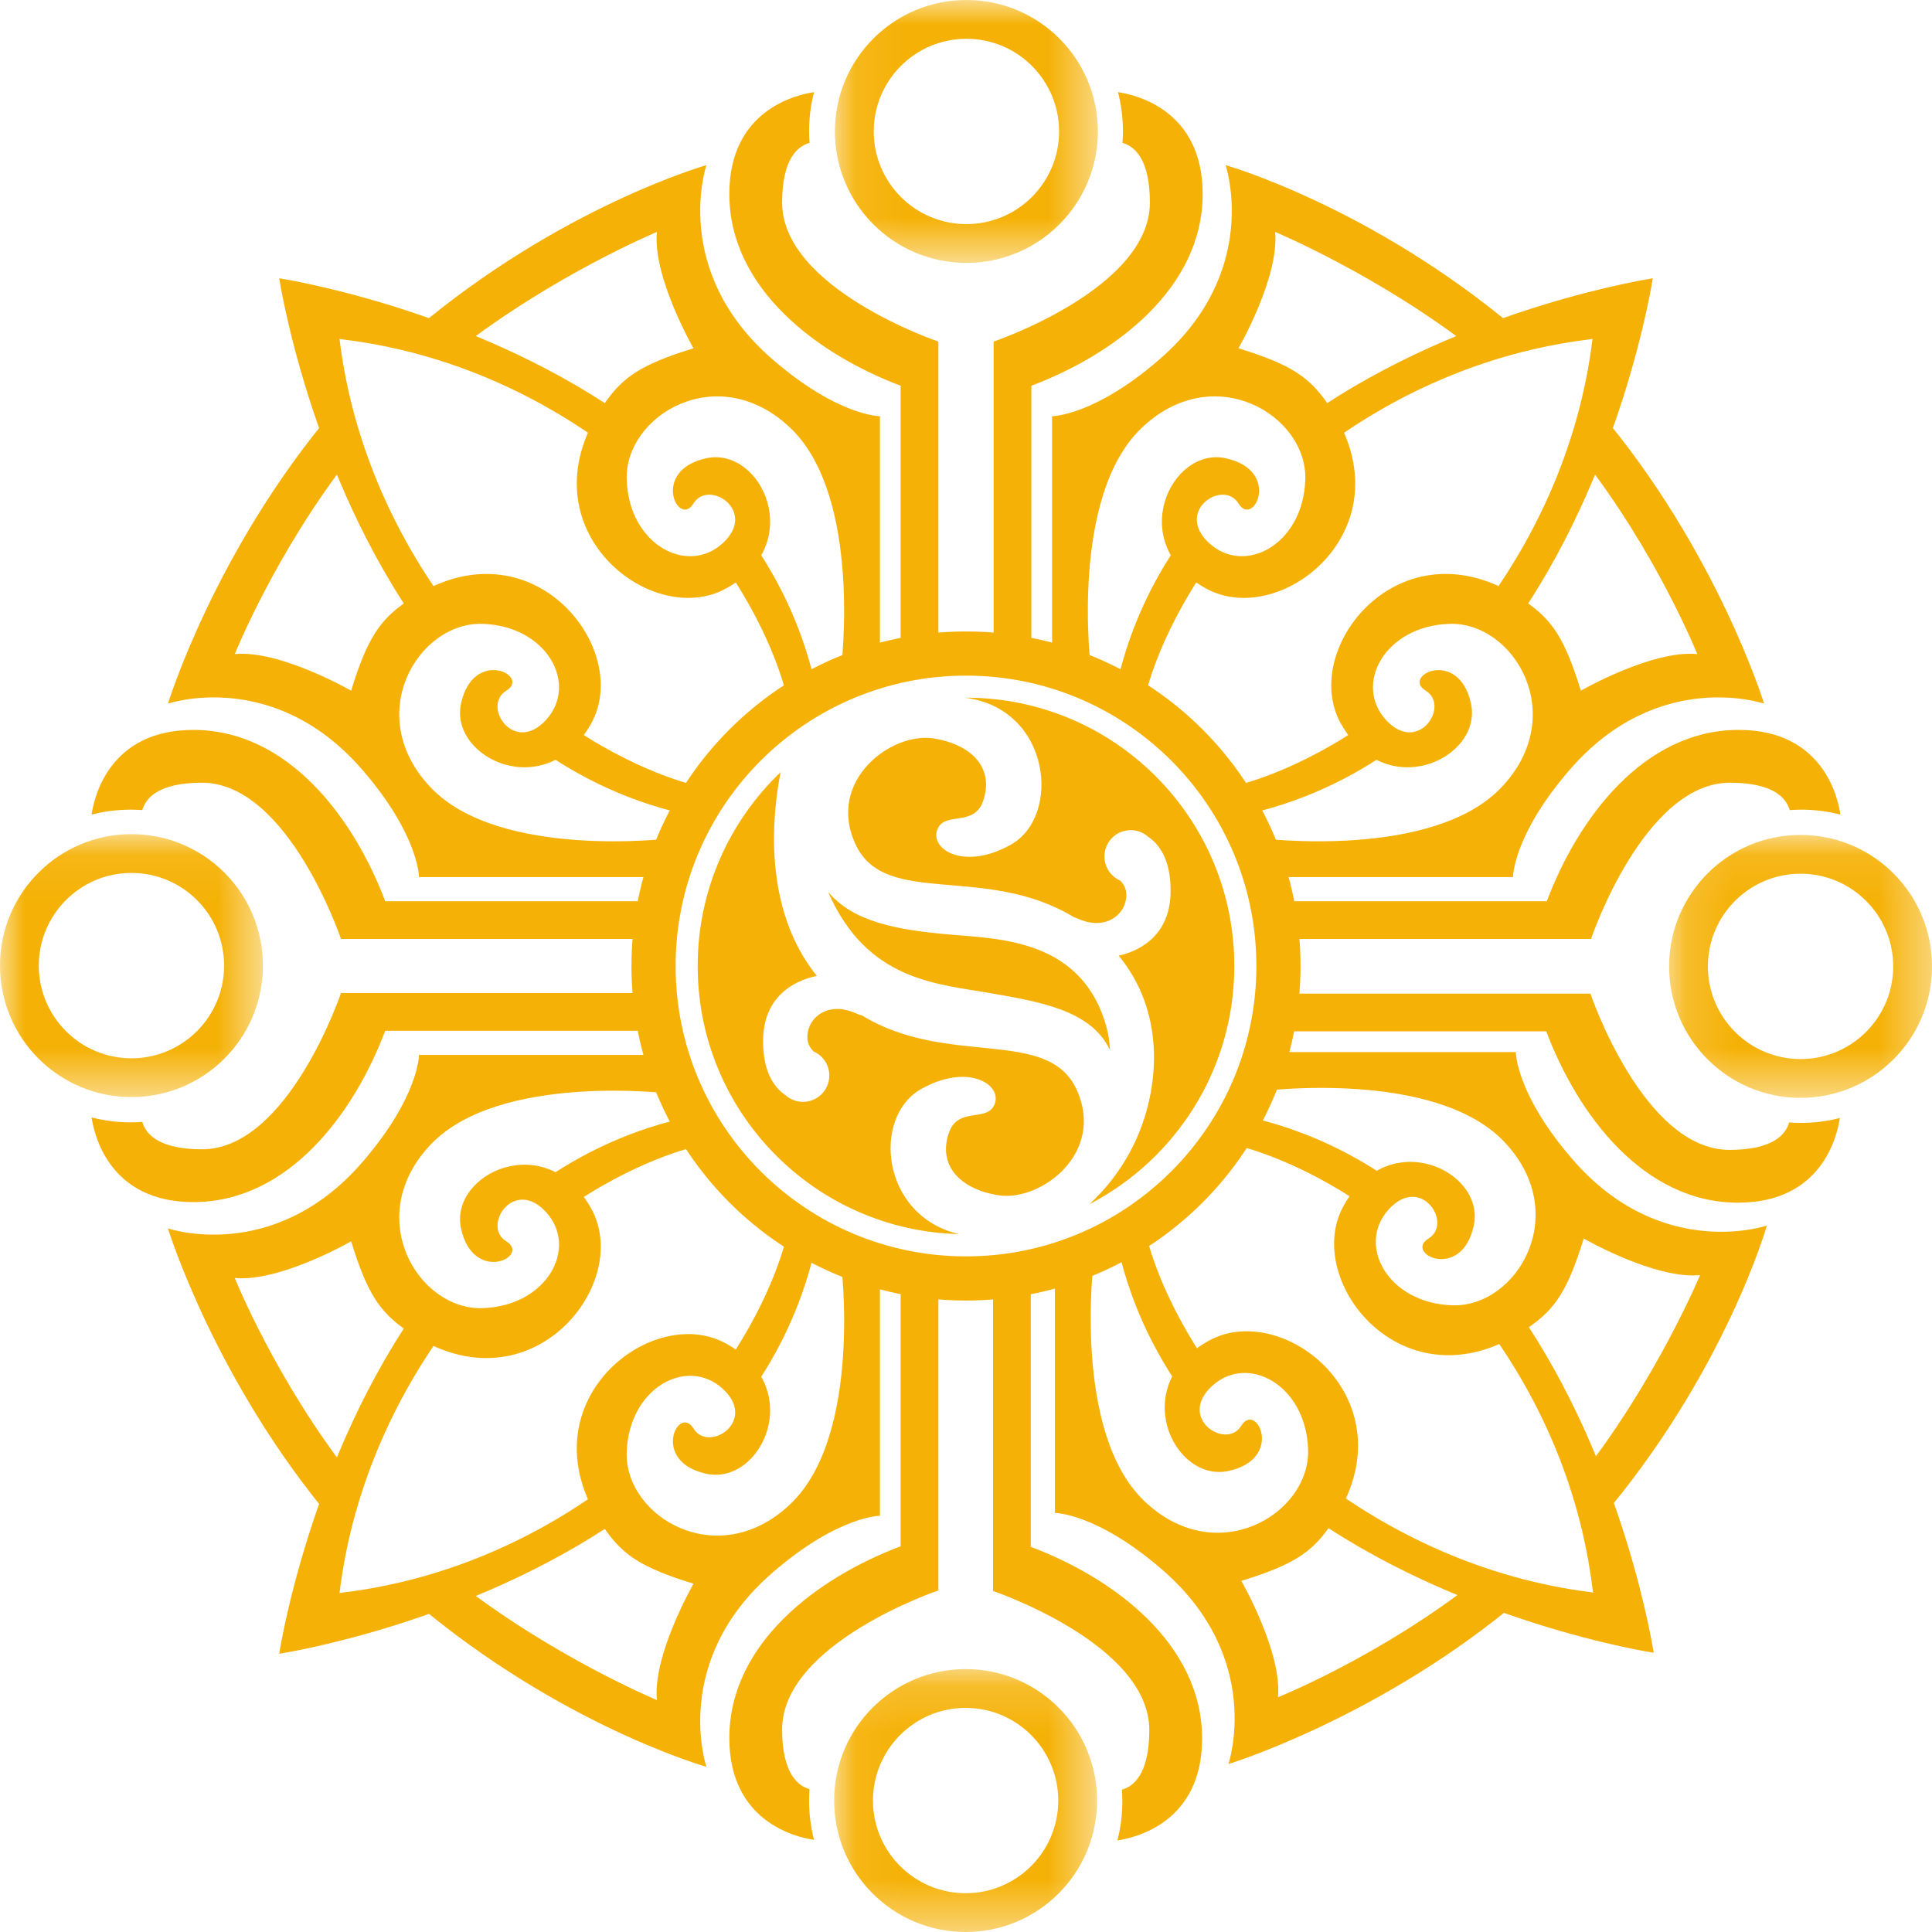 <?xml version="1.0" encoding="UTF-8"?>
<svg width="40px" height="40px" viewBox="0 0 40 40" version="1.1" xmlns="http://www.w3.org/2000/svg" xmlns:xlink="http://www.w3.org/1999/xlink">
    <!-- Generator: Sketch 56.3 (81716) - https://sketch.com -->
    <title>master stihii</title>
    <desc>Created with Sketch.</desc>
    <defs>
        <polygon id="path-1" points="0.086 0 5.53 0 5.53 5.443 0.086 5.443"></polygon>
        <polygon id="path-3" points="0.157 0.086 5.6 0.086 5.6 5.53 0.157 5.53"></polygon>
        <polygon id="path-5" points="0 0.07 5.444 0.07 5.444 5.514 0 5.514"></polygon>
        <polygon id="path-7" points="0.07 0.157 5.514 0.157 5.514 5.6 0.07 5.6"></polygon>
    </defs>
    <g id="Page-1" stroke="none" stroke-width="1" fill="none" fill-rule="evenodd">
        <g id="2020-6-30-icons" transform="translate(-110, -1036)">
            <g id="master-stihii" transform="translate(110, 1036)">
                <g id="Group-3" transform="translate(17.2, 0)">
                    <mask id="mask-2" fill="white">
                        <use xlink:href="#path-1"></use>
                    </mask>
                    <g id="Clip-2"></g>
                    <path d="M2.808,4.64 C1.749,4.64 0.89,3.781 0.89,2.721 C0.89,1.662 1.749,0.803 2.808,0.803 C3.868,0.803 4.727,1.662 4.727,2.721 C4.727,3.781 3.868,4.64 2.808,4.64 M2.808,-0 C1.305,-0 0.086,1.218 0.086,2.721 C0.086,4.225 1.305,5.443 2.808,5.443 C4.311,5.443 5.53,4.225 5.53,2.721 C5.53,1.218 4.311,-0 2.808,-0" id="Fill-1" fill="#F5B105" mask="url(#mask-2)"></path>
                </g>
                <path d="M16.193,4.194 C16.193,3.278 16.524,3.023 16.76,2.959 C16.755,2.88 16.751,2.802 16.751,2.721 C16.751,2.441 16.786,2.168 16.854,1.908 C16.472,1.964 15.1,2.287 15.1,4.016 C15.1,5.979 16.93,7.339 18.647,7.986 L18.647,13.341 L19.428,13.341 L19.428,7.072 C19.428,7.072 16.193,5.979 16.193,4.194" id="Fill-4" fill="#F5B105"></path>
                <path d="M4.182,16.205 C3.267,16.205 3.012,16.535 2.947,16.772 C2.869,16.767 2.79,16.763 2.71,16.763 C2.429,16.763 2.156,16.798 1.896,16.865 C1.952,16.484 2.275,15.112 4.004,15.112 C5.967,15.112 7.328,16.941 7.975,18.659 L13.329,18.659 L13.329,19.44 L7.06,19.44 C7.06,19.44 5.967,16.205 4.182,16.205" id="Fill-6" fill="#F5B105"></path>
                <path d="M15.987,7.434 C13.878,5.602 14.626,3.419 14.626,3.419 C14.626,3.419 11.61,4.273 8.585,6.832 L9.465,7.25 C11.444,5.701 13.6,4.802 13.6,4.802 C13.511,5.739 14.358,7.211 14.358,7.211 C13.265,7.546 12.905,7.813 12.551,8.304 C10.722,10.848 13.444,13.056 15.028,12.186 C16.718,11.258 15.764,9.242 14.626,9.487 C13.46,9.738 14.046,10.937 14.358,10.424 C14.67,9.91 15.696,10.58 14.961,11.249 C14.224,11.918 13.02,11.272 12.975,9.933 C12.93,8.594 14.871,7.434 16.366,8.862 C17.861,10.29 17.414,13.837 17.414,13.837 L18.218,13.681 L18.218,8.617 C18.218,8.617 17.348,8.617 15.987,7.434 M8.921,16.308 C7.493,14.813 8.653,12.872 9.992,12.916 C11.33,12.961 11.977,14.166 11.308,14.902 C10.638,15.638 9.969,14.612 10.482,14.3 C10.995,13.988 9.796,13.402 9.545,14.568 C9.3,15.705 11.316,16.659 12.245,14.969 C13.114,13.385 10.906,10.663 8.363,12.493 C7.872,12.846 7.604,13.207 7.27,14.3 C7.27,14.3 5.797,13.452 4.861,13.542 C4.861,13.542 5.709,11.424 7.268,9.441 L6.921,8.482 C4.452,11.382 3.478,14.568 3.478,14.568 C3.478,14.568 5.66,13.819 7.493,15.928 C8.675,17.289 8.675,18.159 8.675,18.159 L13.739,18.159 L13.895,17.356 C13.895,17.356 10.348,17.802 8.921,16.308" id="Fill-8" fill="#F5B105"></path>
                <path d="M10.921,15.324 C11.828,16.015 12.886,16.554 14.118,16.843 L14.409,16.263 C14.409,16.263 13.156,16 11.626,14.909 L10.921,15.324 Z M7.092,7.027 C9.289,7.293 11.201,8.202 12.676,9.321 L12.883,8.589 C9.666,6.35 5.781,5.762 5.781,5.762 C5.781,5.762 6.398,9.834 8.772,13.093 L9.443,12.779 C8.27,11.269 7.304,9.282 7.029,7.015 L7.092,7.027 Z M15.408,10.986 L15.024,11.743 C16.035,13.21 16.282,14.389 16.282,14.389 L16.863,14.099 C16.583,12.905 16.068,11.874 15.408,10.986 L15.408,10.986 Z" id="Fill-10" fill="#F5B105"></path>
                <path d="M23.807,4.194 C23.807,3.278 23.476,3.023 23.24,2.959 C23.245,2.88 23.249,2.802 23.249,2.721 C23.249,2.441 23.214,2.168 23.147,1.908 C23.528,1.964 24.9,2.287 24.9,4.016 C24.9,5.979 23.07,7.339 21.353,7.986 L21.353,13.341 L20.572,13.341 L20.572,7.072 C20.572,7.072 23.807,5.979 23.807,4.194" id="Fill-12" fill="#F5B105"></path>
                <path d="M35.818,16.205 C36.733,16.205 36.988,16.535 37.053,16.772 C37.131,16.767 37.21,16.763 37.29,16.763 C37.571,16.763 37.844,16.798 38.104,16.865 C38.048,16.484 37.725,15.112 35.996,15.112 C34.033,15.112 32.672,16.941 32.025,18.659 L26.671,18.659 L26.671,19.44 L32.94,19.44 C32.94,19.44 34.033,16.205 35.818,16.205" id="Fill-14" fill="#F5B105"></path>
                <path d="M21.782,8.617 L21.782,13.681 L22.585,13.837 C22.585,13.837 22.139,10.29 23.634,8.862 C25.129,7.434 27.069,8.594 27.025,9.933 C26.98,11.272 25.775,11.918 25.039,11.249 C24.303,10.58 25.329,9.91 25.641,10.424 C25.954,10.937 26.54,9.738 25.374,9.487 C24.237,9.242 23.282,11.258 24.973,12.186 C26.557,13.056 29.278,10.848 27.449,8.304 C27.095,7.813 26.735,7.546 25.641,7.211 C25.641,7.211 26.49,5.739 26.4,4.802 C26.4,4.802 28.557,5.701 30.535,7.25 L31.415,6.832 C28.39,4.273 25.374,3.419 25.374,3.419 C25.374,3.419 26.123,5.602 24.013,7.434 C22.653,8.617 21.782,8.617 21.782,8.617 M26.105,17.356 L26.261,18.159 L31.325,18.159 C31.325,18.159 31.325,17.289 32.507,15.928 C34.34,13.819 36.523,14.568 36.523,14.568 C36.523,14.568 35.547,11.382 33.079,8.482 L32.731,9.441 C34.291,11.424 35.14,13.542 35.14,13.542 C34.203,13.452 32.73,14.3 32.73,14.3 C32.395,13.207 32.128,12.846 31.637,12.492 C29.094,10.663 26.885,13.385 27.755,14.969 C28.684,16.659 30.7,15.705 30.455,14.568 C30.203,13.402 29.005,13.988 29.518,14.3 C30.031,14.612 29.361,15.638 28.692,14.902 C28.023,14.166 28.67,12.961 30.008,12.916 C31.347,12.872 32.507,14.813 31.079,16.308 C29.652,17.802 26.105,17.356 26.105,17.356" id="Fill-16" fill="#F5B105"></path>
                <path d="M28.374,14.909 C26.844,16 25.591,16.263 25.591,16.263 L25.882,16.843 C27.114,16.554 28.172,16.015 29.079,15.324 L28.374,14.909 Z M32.971,7.015 C32.697,9.283 31.73,11.269 30.557,12.779 L31.228,13.093 C33.601,9.834 34.219,5.762 34.219,5.762 C34.219,5.762 30.334,6.35 27.116,8.589 L27.324,9.321 C28.799,8.202 30.711,7.293 32.909,7.027 L32.971,7.015 Z M23.138,14.099 L23.717,14.389 C23.717,14.389 23.965,13.21 24.976,11.743 L24.592,10.986 C23.932,11.874 23.417,12.905 23.138,14.099 L23.138,14.099 Z" id="Fill-18" fill="#F5B105"></path>
                <g id="Group-22" transform="translate(34.4, 17.2)">
                    <mask id="mask-4" fill="white">
                        <use xlink:href="#path-3"></use>
                    </mask>
                    <g id="Clip-21"></g>
                    <path d="M0.96,2.808 C0.96,1.749 1.819,0.889 2.878,0.889 C3.938,0.889 4.797,1.749 4.797,2.808 C4.797,3.867 3.938,4.727 2.878,4.727 C1.819,4.727 0.96,3.867 0.96,2.808 M5.6,2.808 C5.6,1.305 4.381,0.086 2.878,0.086 C1.375,0.086 0.157,1.305 0.157,2.808 C0.157,4.311 1.375,5.53 2.878,5.53 C4.381,5.53 5.6,4.311 5.6,2.808" id="Fill-20" fill="#F5B105" mask="url(#mask-4)"></path>
                </g>
                <g id="Group-25" transform="translate(0, 17.2)">
                    <mask id="mask-6" fill="white">
                        <use xlink:href="#path-5"></use>
                    </mask>
                    <g id="Clip-24"></g>
                    <path d="M4.64,2.792 C4.64,3.851 3.781,4.711 2.722,4.711 C1.662,4.711 0.803,3.851 0.803,2.792 C0.803,1.733 1.662,0.873 2.722,0.873 C3.781,0.873 4.64,1.733 4.64,2.792 M-4e-05,2.792 C-4e-05,4.295 1.218,5.514 2.722,5.514 C4.225,5.514 5.444,4.295 5.444,2.792 C5.444,1.289 4.225,0.07 2.722,0.07 C1.218,0.07 -4e-05,1.289 -4e-05,2.792" id="Fill-23" fill="#F5B105" mask="url(#mask-6)"></path>
                </g>
                <path d="M35.806,23.807 C36.722,23.807 36.976,23.477 37.042,23.239 C37.12,23.245 37.198,23.249 37.278,23.249 C37.56,23.249 37.832,23.214 38.092,23.147 C38.036,23.528 37.714,24.9 35.984,24.9 C34.021,24.9 32.661,23.071 32.014,21.353 L26.66,21.353 L26.66,20.572 L32.928,20.572 C32.928,20.572 34.021,23.807 35.806,23.807" id="Fill-26" fill="#F5B105"></path>
                <path d="M23.795,35.818 C23.795,36.734 23.465,36.988 23.228,37.053 C23.233,37.132 23.237,37.21 23.237,37.29 C23.237,37.571 23.202,37.844 23.135,38.104 C23.516,38.048 24.888,37.725 24.888,35.996 C24.888,34.033 23.059,32.672 21.341,32.026 L21.341,26.672 L20.56,26.672 L20.56,32.94 C20.56,32.94 23.795,34.033 23.795,35.818" id="Fill-28" fill="#F5B105"></path>
                <path d="M31.383,21.782 L26.319,21.782 L26.163,22.586 C26.163,22.586 29.71,22.14 31.138,23.634 C32.566,25.128 31.406,27.07 30.067,27.025 C28.729,26.98 28.082,25.775 28.751,25.04 C29.42,24.303 30.089,25.329 29.576,25.642 C29.063,25.954 30.262,26.54 30.513,25.374 C30.759,24.236 28.742,23.282 27.814,24.973 C26.944,26.556 29.153,29.278 31.695,27.449 C32.187,27.095 32.454,26.735 32.789,25.642 C32.789,25.642 34.261,26.49 35.198,26.4 C35.198,26.4 34.299,28.557 32.75,30.535 L33.169,31.415 C35.727,28.39 36.581,25.374 36.581,25.374 C36.581,25.374 34.398,26.122 32.566,24.013 C31.383,22.652 31.383,21.782 31.383,21.782 M22.644,26.105 L21.841,26.261 L21.841,31.324 C21.841,31.324 22.711,31.324 24.072,32.507 C26.181,34.34 25.433,36.523 25.433,36.523 C25.433,36.523 28.618,35.548 31.517,33.079 L30.559,32.731 C28.576,34.291 26.459,35.14 26.459,35.14 C26.548,34.203 25.7,32.73 25.7,32.73 C26.793,32.396 27.154,32.128 27.507,31.637 C29.337,29.094 26.615,26.885 25.031,27.756 C23.341,28.684 24.295,30.7 25.433,30.455 C26.598,30.204 26.013,29.005 25.7,29.518 C25.388,30.031 24.362,29.362 25.098,28.692 C25.834,28.023 27.039,28.67 27.083,30.008 C27.128,31.347 25.187,32.507 23.693,31.079 C22.198,29.652 22.644,26.105 22.644,26.105" id="Fill-30" fill="#F5B105"></path>
                <path d="M25.092,28.374 C24,26.845 23.737,25.591 23.737,25.591 L23.157,25.881 C23.446,27.115 23.986,28.172 24.676,29.079 L25.092,28.374 Z M32.985,32.971 C30.718,32.697 28.731,31.73 27.221,30.557 L26.907,31.228 C30.166,33.601 34.238,34.219 34.238,34.219 C34.238,34.219 33.65,30.333 31.411,27.117 L30.679,27.324 C31.798,28.799 32.707,30.711 32.973,32.909 L32.985,32.971 Z M25.901,23.137 L25.611,23.717 C25.611,23.717 26.79,23.965 28.257,24.976 L29.014,24.592 C28.126,23.932 27.096,23.417 25.901,23.137 L25.901,23.137 Z" id="Fill-32" fill="#F5B105"></path>
                <g id="Group-36" transform="translate(17.2, 34.4)">
                    <mask id="mask-8" fill="white">
                        <use xlink:href="#path-7"></use>
                    </mask>
                    <g id="Clip-35"></g>
                    <path d="M2.792,0.96 C3.852,0.96 4.71,1.819 4.71,2.879 C4.71,3.938 3.852,4.797 2.792,4.797 C1.733,4.797 0.874,3.938 0.874,2.879 C0.874,1.819 1.733,0.96 2.792,0.96 M2.792,5.6 C4.295,5.6 5.514,4.382 5.514,2.879 C5.514,1.375 4.295,0.157 2.792,0.157 C1.289,0.157 0.07,1.375 0.07,2.879 C0.07,4.382 1.289,5.6 2.792,5.6" id="Fill-34" fill="#F5B105" mask="url(#mask-8)"></path>
                </g>
                <path d="M16.193,35.806 C16.193,36.722 16.524,36.977 16.76,37.042 C16.755,37.12 16.751,37.199 16.751,37.279 C16.751,37.559 16.786,37.832 16.854,38.092 C16.472,38.036 15.1,37.713 15.1,35.984 C15.1,34.021 16.93,32.661 18.647,32.014 L18.647,26.659 L19.428,26.659 L19.428,32.928 C19.428,32.928 16.193,34.021 16.193,35.806" id="Fill-37" fill="#F5B105"></path>
                <path d="M4.182,23.795 C3.267,23.795 3.012,23.465 2.947,23.228 C2.869,23.234 2.79,23.237 2.71,23.237 C2.429,23.237 2.156,23.202 1.896,23.135 C1.953,23.516 2.275,24.888 4.004,24.888 C5.967,24.888 7.328,23.059 7.975,21.341 L13.329,21.341 L13.329,20.56 L7.06,20.56 C7.06,20.56 5.967,23.795 4.182,23.795" id="Fill-39" fill="#F5B105"></path>
                <path d="M18.218,31.383 L18.218,26.319 L17.415,26.163 C17.415,26.163 17.861,29.71 16.366,31.138 C14.871,32.566 12.931,31.406 12.975,30.067 C13.02,28.728 14.225,28.082 14.961,28.751 C15.697,29.42 14.671,30.09 14.359,29.576 C14.046,29.063 13.46,30.262 14.626,30.513 C15.764,30.758 16.718,28.742 15.027,27.814 C13.443,26.944 10.722,29.153 12.551,31.696 C12.905,32.187 13.265,32.454 14.359,32.789 C14.359,32.789 13.511,34.261 13.6,35.198 C13.6,35.198 11.443,34.3 9.465,32.75 L8.585,33.168 C11.61,35.727 14.626,36.581 14.626,36.581 C14.626,36.581 13.877,34.398 15.987,32.566 C17.348,31.383 18.218,31.383 18.218,31.383 M13.895,22.644 L13.739,21.841 L8.675,21.841 C8.675,21.841 8.675,22.711 7.493,24.072 C5.66,26.181 3.477,25.433 3.477,25.433 C3.477,25.433 4.453,28.618 6.921,31.518 L7.269,30.56 C5.709,28.576 4.86,26.459 4.86,26.459 C5.797,26.548 7.27,25.7 7.27,25.7 C7.605,26.793 7.872,27.154 8.363,27.508 C10.906,29.337 13.115,26.615 12.245,25.031 C11.316,23.341 9.3,24.295 9.545,25.433 C9.797,26.598 10.995,26.013 10.482,25.7 C9.969,25.388 10.639,24.362 11.308,25.098 C11.977,25.834 11.33,27.039 9.992,27.084 C8.653,27.128 7.493,25.187 8.921,23.692 C10.349,22.198 13.895,22.644 13.895,22.644" id="Fill-41" fill="#F5B105"></path>
                <path d="M11.626,25.091 C13.156,24 14.409,23.737 14.409,23.737 L14.118,23.157 C12.886,23.446 11.828,23.985 10.921,24.676 L11.626,25.091 Z M7.029,32.985 C7.304,30.717 8.27,28.731 9.443,27.221 L8.772,26.907 C6.399,30.166 5.781,34.239 5.781,34.239 C5.781,34.239 9.667,33.65 12.884,31.411 L12.676,30.679 C11.201,31.798 9.289,32.707 7.092,32.973 L7.029,32.985 Z M16.863,25.901 L16.283,25.611 C16.283,25.611 16.035,26.79 15.024,28.257 L15.408,29.014 C16.068,28.126 16.583,27.095 16.863,25.901 L16.863,25.901 Z" id="Fill-43" fill="#F5B105"></path>
                <path d="M20,26.012 C16.68,26.012 13.988,23.32 13.988,20 C13.988,16.68 16.68,13.988 20,13.988 C23.32,13.988 26.012,16.68 26.012,20 C26.012,23.32 23.32,26.012 20,26.012 M20,13.074 C16.175,13.074 13.074,16.175 13.074,20 C13.074,23.825 16.175,26.926 20,26.926 C23.825,26.926 26.926,23.825 26.926,20 C26.926,16.175 23.825,13.074 20,13.074" id="Fill-45" fill="#F5B105"></path>
                <path d="M17.842,21.021 C17.82,21.02 17.785,21.008 17.732,20.984 C17.187,20.738 16.836,21.019 16.748,21.283 C16.663,21.539 16.764,21.693 16.844,21.769 C17.036,21.853 17.17,22.045 17.17,22.267 C17.17,22.569 16.926,22.813 16.625,22.813 C16.488,22.813 16.363,22.762 16.267,22.678 C16.053,22.535 15.789,22.222 15.799,21.523 C15.814,20.496 16.646,20.256 16.912,20.206 C15.783,18.805 15.988,16.867 16.162,15.987 C15.104,16.998 14.445,18.422 14.445,20 C14.445,23.019 16.854,25.474 19.854,25.551 C18.232,25.169 18.052,23.123 19.068,22.549 C20.029,22.007 20.738,22.443 20.598,22.847 C20.457,23.252 19.842,22.9 19.649,23.445 C19.409,24.121 19.871,24.619 20.668,24.746 C21.547,24.887 22.9,23.867 22.285,22.549 C21.683,21.258 19.615,22.107 17.842,21.021 M20,14.445 C19.994,14.445 19.988,14.446 19.983,14.446 C21.758,14.672 21.981,16.894 20.932,17.486 C19.971,18.029 19.262,17.592 19.402,17.187 C19.543,16.783 20.158,17.135 20.352,16.59 C20.592,15.913 20.129,15.416 19.332,15.289 C18.453,15.148 17.1,16.168 17.715,17.486 C18.328,18.8 20.4,17.875 22.234,18.989 C22.253,18.995 22.275,19.003 22.303,19.015 C22.848,19.262 23.2,18.98 23.287,18.717 C23.372,18.461 23.272,18.307 23.192,18.231 C23,18.147 22.866,17.955 22.866,17.732 C22.866,17.431 23.109,17.187 23.41,17.187 C23.548,17.187 23.672,17.238 23.768,17.322 C23.982,17.464 24.247,17.778 24.236,18.477 C24.222,19.459 23.462,19.721 23.162,19.786 C24.111,20.942 24,22.419 23.586,23.445 C23.284,24.193 22.818,24.692 22.554,24.932 C24.336,24.007 25.555,22.147 25.555,20 C25.555,16.932 23.068,14.445 20,14.445 M20.51,20.563 C21.516,20.739 22.584,20.914 22.971,21.723 C22.974,21.729 22.976,21.735 22.98,21.741 C22.972,21.583 22.953,21.435 22.918,21.301 C22.43,19.442 20.69,19.44 19.666,19.349 C18.558,19.252 17.667,19.086 17.146,18.467 C17.95,20.313 19.402,20.368 20.51,20.563" id="Fill-47" fill="#F5B105"></path>
            </g>
        </g>
    </g>
</svg>